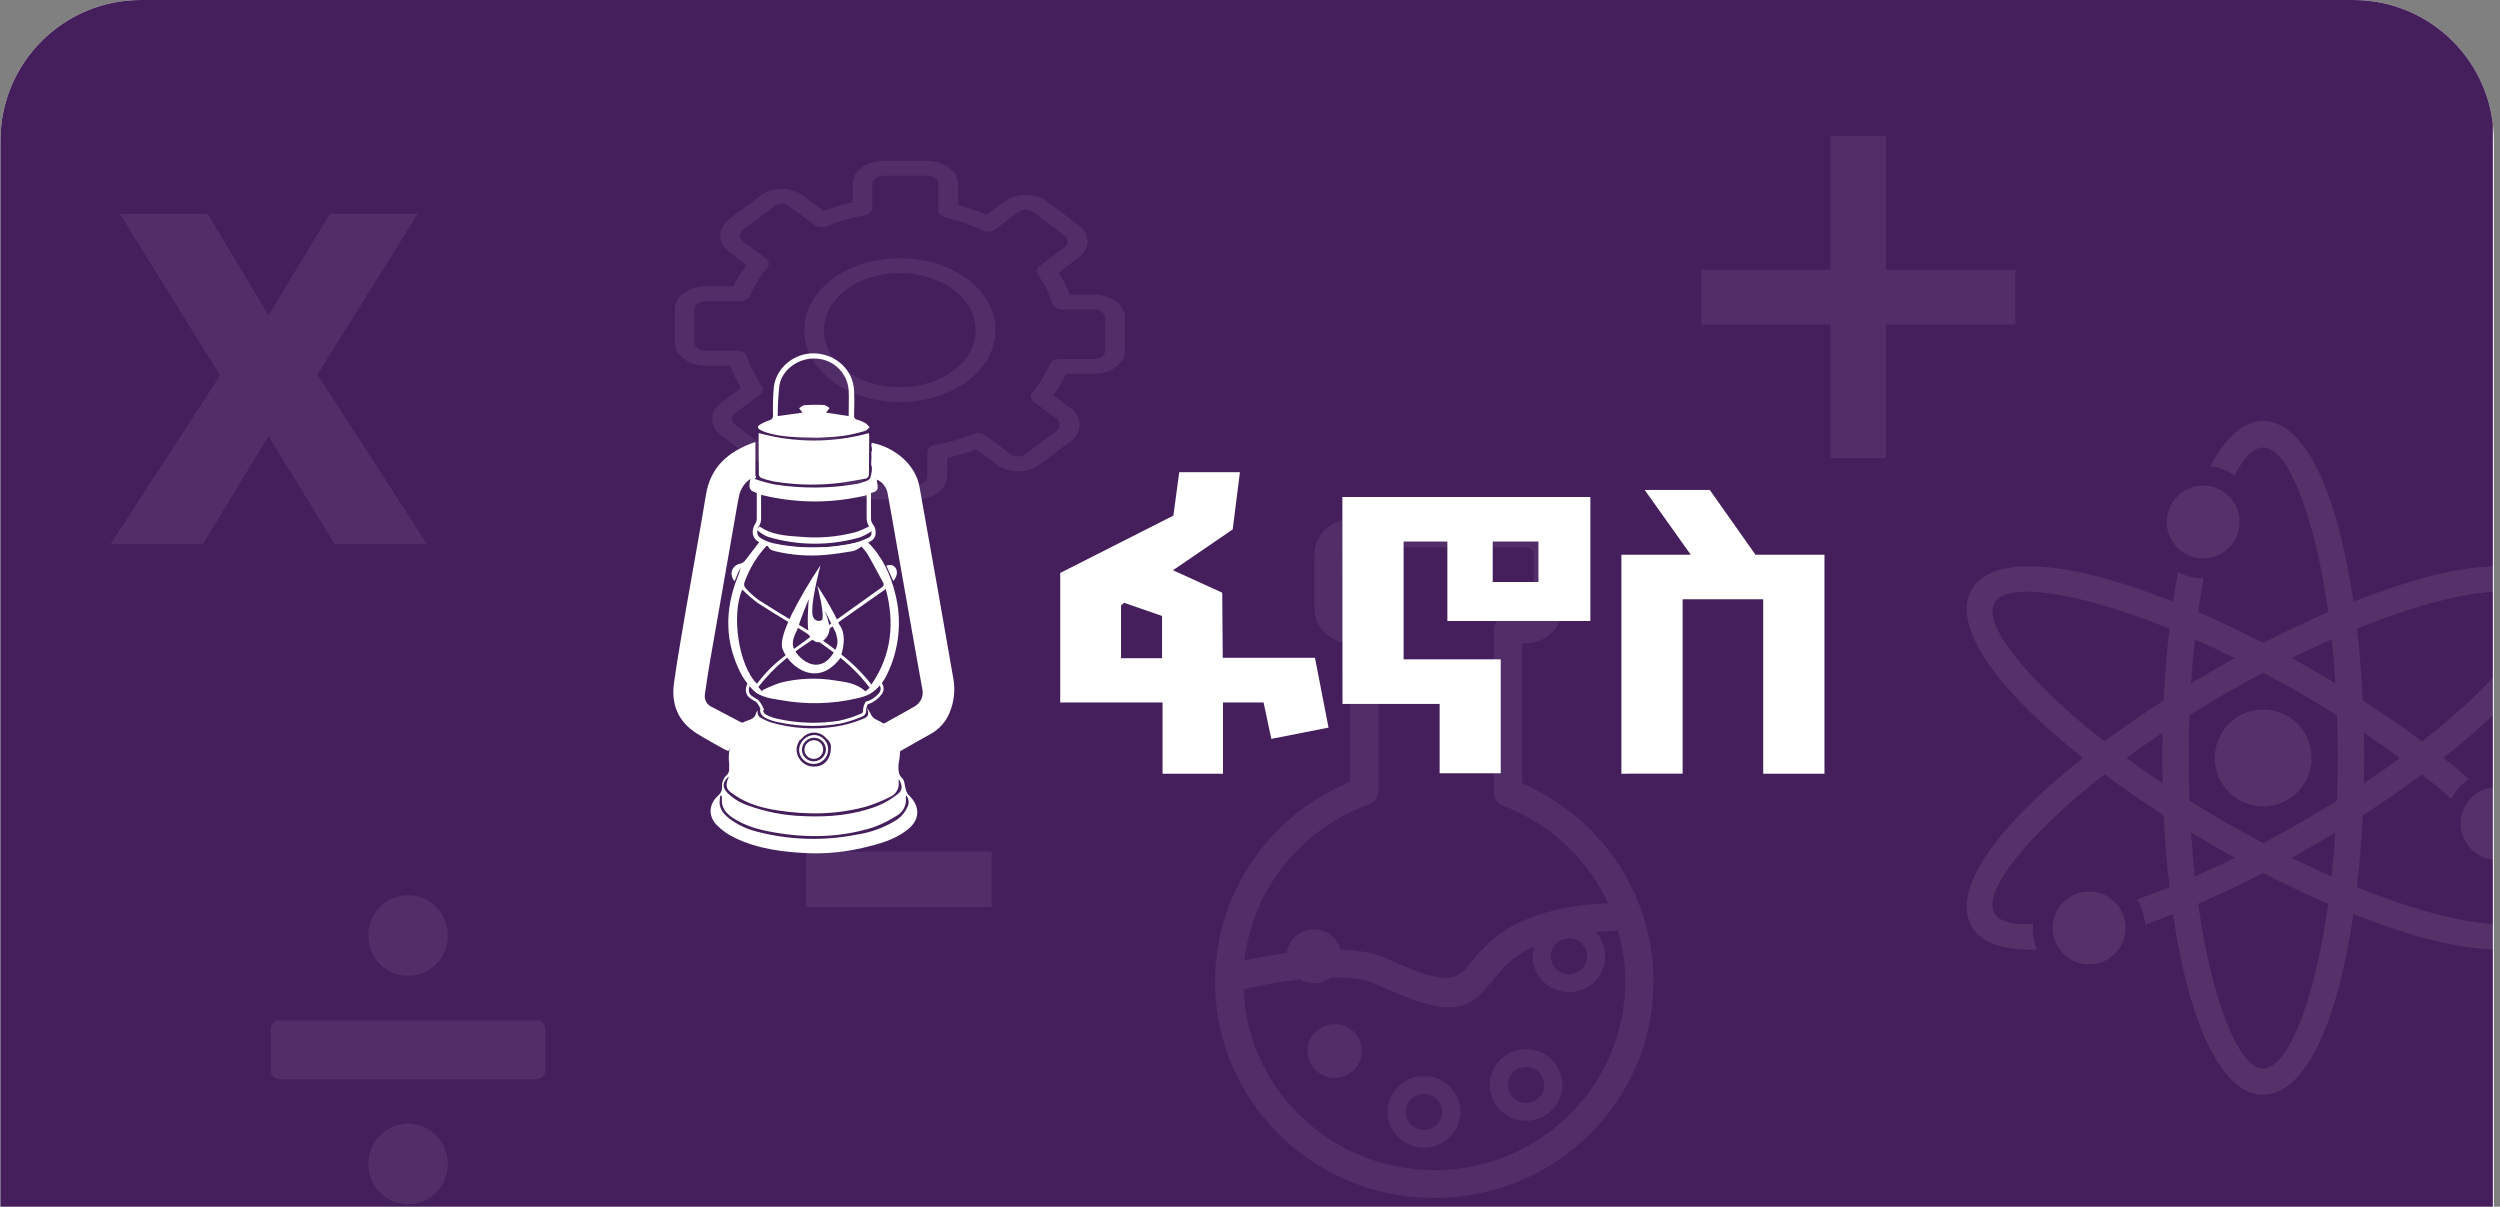 <svg width="375" height="181" viewBox="0 0 375 181" fill="none" xmlns="http://www.w3.org/2000/svg">
<rect x="0" y="0" width="375" height="181" fill="#808080" stroke="none"/>
<g clip-path="url(#clip0_558_1623)">
<path d="M0.073 21.062C0.073 9.43 9.503 0 21.135 0H353.011C364.643 0 374.073 9.43 374.073 21.062V181H0.073V21.062Z" fill="white"/>
<rect x="0.073" width="373.854" height="373.854" fill="#451F5C"/>
<g clip-path="url(#clip1_558_1623)">
<path d="M339.483 63.153C344.128 63.153 348.074 69.15 350.705 78.84C351.617 82.204 352.398 86.046 353.015 90.249C356.961 88.686 360.676 87.444 364.038 86.547C373.731 83.981 380.891 84.409 383.217 88.431C385.535 92.454 382.321 98.87 375.251 105.985C372.802 108.453 369.867 111.052 366.529 113.693C367.861 114.746 369.135 115.798 370.335 116.835C369.242 117.6 368.346 118.612 367.721 119.796C366.34 118.603 364.861 117.394 363.299 116.169C360.545 118.217 357.577 120.273 354.42 122.305C354.239 126.064 353.944 129.667 353.549 133.081C357.684 134.759 361.564 136.075 365.05 136.996C372.95 139.086 378.482 139.242 379.797 136.972C380.496 135.763 380.003 133.862 378.531 131.477C379.723 130.959 380.776 130.169 381.614 129.19C383.99 133.081 384.656 136.462 383.225 138.938C380.899 142.96 373.747 143.388 364.047 140.821C360.684 139.933 356.969 138.683 353.015 137.12C352.398 141.323 351.617 145.165 350.705 148.529C348.074 158.219 344.128 164.216 339.483 164.216C334.839 164.216 330.893 158.219 328.262 148.529C327.35 145.165 326.569 141.323 325.952 137.12C324.522 137.687 323.124 138.214 321.768 138.691C321.661 137.317 321.226 136.042 320.543 134.932C322.122 134.372 323.749 133.755 325.426 133.073C325.032 129.659 324.728 126.048 324.555 122.289C321.398 120.257 318.431 118.2 315.677 116.152C312.15 118.9 309.067 121.606 306.527 124.164C300.756 129.988 297.854 134.71 299.17 136.988C299.901 138.255 301.94 138.765 304.965 138.609C304.941 138.855 304.932 139.11 304.932 139.365C304.932 140.443 305.138 141.471 305.5 142.417C300.674 142.623 297.23 141.521 295.75 138.954C293.432 134.932 296.646 128.516 303.716 121.4C306.174 118.932 309.1 116.333 312.438 113.693C309.108 111.052 306.174 108.453 303.716 105.985C296.646 98.87 293.432 92.454 295.75 88.431C298.076 84.409 305.228 83.981 314.929 86.547C318.291 87.436 322.006 88.678 325.961 90.249C326.183 88.727 326.429 87.255 326.692 85.84C327.835 86.416 329.117 86.737 330.482 86.737H330.556C330.252 88.357 329.98 90.06 329.734 91.82C332.882 93.177 336.154 94.724 339.483 96.443C342.821 94.724 346.085 93.177 349.233 91.82C348.617 87.386 347.819 83.364 346.874 79.884C344.736 72.004 342.106 67.126 339.483 67.126C338.028 67.126 336.565 68.632 335.192 71.313C334.132 70.597 332.907 70.112 331.575 69.939C333.819 65.613 336.508 63.153 339.483 63.153ZM374.569 118.052C377.586 118.052 380.036 120.504 380.036 123.522C380.036 126.541 377.586 128.993 374.569 128.993C371.552 128.993 369.102 126.541 369.102 123.522C369.102 120.504 371.544 118.052 374.569 118.052ZM313.375 133.723C316.392 133.723 318.842 136.174 318.842 139.193C318.842 142.212 316.392 144.663 313.375 144.663C310.358 144.663 307.908 142.212 307.908 139.193C307.908 136.174 310.358 133.723 313.375 133.723ZM330.474 72.827C333.491 72.827 335.94 75.278 335.94 78.297C335.94 81.316 333.491 83.767 330.474 83.767C327.457 83.767 325.007 81.316 325.007 78.297C325.007 75.278 327.457 72.827 330.474 72.827ZM339.483 106.421C343.495 106.421 346.751 109.678 346.751 113.693C346.751 117.707 343.495 120.964 339.483 120.964C335.472 120.964 332.216 117.707 332.216 113.693C332.216 109.678 335.472 106.421 339.483 106.421ZM315.668 111.208C318.422 109.16 321.39 107.104 324.547 105.072C324.728 101.321 325.023 97.71 325.418 94.296C321.275 92.618 317.403 91.302 313.917 90.372C306.017 88.283 300.485 88.127 299.17 90.397C297.854 92.676 300.756 97.397 306.519 103.196C309.059 105.755 312.142 108.461 315.668 111.208ZM349.233 135.573C346.085 134.216 342.813 132.661 339.483 130.942C336.146 132.661 332.882 134.208 329.734 135.573C330.35 140.007 331.148 144.029 332.093 147.509C334.231 155.389 336.861 160.267 339.492 160.267C342.114 160.267 344.753 155.389 346.882 147.509C347.819 144.029 348.617 139.999 349.233 135.573ZM335.217 128.672C334.132 128.071 333.039 127.454 331.945 126.821C331.912 126.805 331.871 126.78 331.838 126.755C330.761 126.13 329.701 125.505 328.657 124.872C328.805 127.142 328.994 129.346 329.224 131.469C331.181 130.613 333.187 129.675 335.217 128.672ZM343.75 98.713C344.843 99.314 345.945 99.939 347.055 100.572C348.156 101.206 349.241 101.847 350.31 102.497C350.162 100.235 349.973 98.031 349.743 95.908C347.786 96.772 345.789 97.71 343.75 98.713ZM354.42 105.072C357.577 107.104 360.545 109.16 363.299 111.208C366.825 108.461 369.908 105.755 372.448 103.196C378.203 97.397 381.104 92.676 379.797 90.397C378.482 88.127 372.95 88.283 365.05 90.372C361.564 91.294 357.684 92.61 353.549 94.296C353.944 97.71 354.239 101.313 354.42 105.072ZM360.01 113.693C358.284 112.434 356.475 111.167 354.585 109.909C354.609 111.159 354.626 112.418 354.626 113.693C354.626 114.968 354.609 116.234 354.585 117.485C356.475 116.226 358.284 114.959 360.01 113.693ZM350.548 107.293C348.781 106.182 346.948 105.08 345.074 104.003C343.199 102.917 341.333 101.889 339.483 100.901C337.634 101.88 335.768 102.917 333.893 104.003H333.885C332.011 105.088 330.186 106.182 328.419 107.293C328.345 109.39 328.303 111.521 328.303 113.693C328.303 115.864 328.345 118.003 328.419 120.092C330.17 121.186 331.97 122.272 333.819 123.342C333.828 123.342 333.869 123.366 333.869 123.366L333.893 123.383C335.776 124.468 337.642 125.505 339.492 126.484C341.325 125.513 343.166 124.493 345.024 123.416C345.057 123.399 345.09 123.374 345.123 123.358C346.981 122.28 348.797 121.195 350.548 120.092C350.622 118.003 350.664 115.864 350.664 113.693C350.664 111.521 350.622 109.39 350.548 107.293ZM335.209 98.713C333.178 97.71 331.172 96.772 329.224 95.908C328.994 98.039 328.805 100.235 328.657 102.505C329.726 101.856 330.811 101.214 331.912 100.581C333.014 99.939 334.115 99.314 335.209 98.713ZM318.957 113.693C320.683 114.959 322.492 116.226 324.382 117.485C324.358 116.234 324.341 114.968 324.341 113.693C324.341 112.418 324.358 111.151 324.382 109.9C322.492 111.159 320.675 112.426 318.957 113.693ZM343.742 128.672C345.78 129.675 347.778 130.613 349.735 131.477C349.965 129.346 350.154 127.15 350.302 124.88C349.233 125.53 348.148 126.171 347.038 126.813L346.981 126.846C345.904 127.471 344.819 128.08 343.742 128.672Z" fill="white" fill-opacity="0.08"/>
</g>
<path d="M155.053 31.862C154.872 31.726 154.685 31.627 154.492 31.566C154.312 31.509 154.102 31.481 153.861 31.481C153.618 31.481 153.403 31.51 153.221 31.568C153.032 31.628 152.849 31.724 152.675 31.858L152.663 31.867L149.252 34.423C148.741 34.806 147.951 34.848 147.378 34.553C146.977 34.358 146.549 34.17 146.101 33.987C145.626 33.794 145.16 33.621 144.705 33.464C144.23 33.301 143.746 33.148 143.253 33.004C142.807 32.873 142.309 32.74 141.766 32.605C141.144 32.451 140.749 32.017 140.749 31.549V27.616C140.749 27.428 140.71 27.262 140.631 27.116C140.552 26.973 140.433 26.84 140.267 26.716C140.106 26.595 139.931 26.505 139.74 26.447C139.548 26.388 139.326 26.358 139.075 26.358H132.51C132.278 26.358 132.072 26.386 131.892 26.443C131.7 26.502 131.513 26.598 131.328 26.733L131.326 26.734C131.163 26.857 131.043 26.987 130.966 27.125C130.887 27.267 130.848 27.431 130.848 27.616V31.217C130.848 31.765 130.322 32.219 129.629 32.312C129.103 32.407 128.617 32.504 128.175 32.606C127.69 32.718 127.203 32.845 126.714 32.988C126.69 32.995 126.666 33.002 126.642 33.007C126.215 33.132 125.765 33.277 125.292 33.441C124.812 33.607 124.365 33.776 123.95 33.946C123.366 34.185 122.662 34.097 122.211 33.763L122.21 33.764L118.433 30.964C118.421 30.956 118.41 30.947 118.398 30.938C118.237 30.81 118.068 30.717 117.891 30.658C117.72 30.603 117.518 30.574 117.283 30.574C117.05 30.574 116.841 30.604 116.657 30.663C116.456 30.727 116.264 30.828 116.079 30.964L116.078 30.965L111.496 34.419L111.493 34.421L111.496 34.423C111.308 34.564 111.175 34.705 111.096 34.844C111.02 34.98 110.982 35.138 110.982 35.319C110.982 35.502 111.02 35.663 111.098 35.801C111.177 35.943 111.305 36.08 111.483 36.211L111.495 36.22L114.896 38.785C115.404 39.169 115.46 39.763 115.068 40.194C114.808 40.496 114.558 40.817 114.316 41.154C114.059 41.512 113.828 41.862 113.62 42.205C113.402 42.561 113.199 42.925 113.007 43.296C112.833 43.631 112.657 44.006 112.478 44.414C112.273 44.882 111.694 45.178 111.073 45.178L105.844 45.179C105.592 45.179 105.371 45.208 105.179 45.267C104.988 45.325 104.813 45.415 104.652 45.536L104.646 45.541C104.485 45.662 104.366 45.794 104.288 45.937C104.209 46.082 104.171 46.248 104.171 46.437V51.373C104.171 51.547 104.208 51.703 104.282 51.838C104.361 51.982 104.49 52.123 104.669 52.262L104.671 52.263C104.833 52.385 105.007 52.476 105.19 52.533C105.379 52.593 105.597 52.623 105.844 52.623H110.632C111.36 52.623 111.965 53.018 112.089 53.539C112.214 53.934 112.344 54.3 112.48 54.632C112.629 54.997 112.797 55.363 112.988 55.73C113.167 56.08 113.37 56.444 113.596 56.821C113.828 57.206 114.054 57.557 114.274 57.875C114.58 58.315 114.453 58.84 114.007 59.174L114.008 59.175L110.284 61.966L110.261 61.983C110.09 62.105 109.966 62.232 109.889 62.365C109.815 62.493 109.777 62.645 109.777 62.822C109.777 62.998 109.817 63.154 109.895 63.292C109.98 63.444 110.115 63.589 110.296 63.727L114.862 67.2C115.041 67.324 115.227 67.415 115.422 67.473C115.618 67.531 115.84 67.559 116.088 67.559C116.339 67.559 116.564 67.53 116.763 67.471C116.955 67.414 117.134 67.328 117.301 67.21L120.685 64.625C121.196 64.235 121.996 64.188 122.575 64.489C122.975 64.683 123.401 64.87 123.849 65.052C124.325 65.246 124.789 65.419 125.246 65.576C125.719 65.739 126.204 65.892 126.697 66.036C127.143 66.166 127.64 66.299 128.184 66.434C128.806 66.588 129.201 67.023 129.201 67.49L129.201 71.423C129.201 71.612 129.24 71.778 129.319 71.923C129.397 72.067 129.515 72.198 129.676 72.319L129.679 72.322L129.682 72.319C130.005 72.562 130.4 72.681 130.874 72.681H137.438C137.671 72.681 137.877 72.654 138.057 72.597C138.248 72.538 138.436 72.441 138.62 72.306L138.622 72.305C138.785 72.183 138.905 72.053 138.982 71.915C139.061 71.773 139.101 71.609 139.101 71.424V67.823C139.101 67.275 139.626 66.82 140.319 66.728C140.844 66.633 141.331 66.535 141.773 66.434C142.258 66.322 142.745 66.195 143.233 66.052C143.699 65.917 144.183 65.764 144.685 65.594C145.197 65.42 145.664 65.25 146.085 65.085C146.672 64.855 147.37 64.951 147.813 65.286L147.815 65.285L151.527 68.085L151.55 68.102C151.713 68.231 151.882 68.324 152.059 68.382C152.231 68.438 152.439 68.466 152.688 68.466C152.931 68.466 153.143 68.437 153.325 68.377C153.509 68.318 153.68 68.225 153.835 68.102C153.852 68.088 153.87 68.074 153.89 68.061L158.489 64.643C158.654 64.509 158.775 64.368 158.851 64.222C158.928 64.075 158.967 63.907 158.967 63.72C158.967 63.532 158.928 63.362 158.85 63.213C158.773 63.069 158.659 62.934 158.502 62.809L155.064 60.264C154.545 59.88 154.483 59.279 154.883 58.843C155.141 58.542 155.39 58.222 155.632 57.886C155.889 57.528 156.12 57.178 156.328 56.835C156.546 56.479 156.749 56.115 156.941 55.744C157.114 55.409 157.291 55.034 157.47 54.626C157.675 54.158 158.254 53.861 158.876 53.861L164.105 53.861C164.356 53.861 164.578 53.831 164.771 53.772C164.961 53.714 165.136 53.624 165.298 53.504L165.303 53.499C165.464 53.378 165.584 53.246 165.661 53.103C165.74 52.958 165.778 52.791 165.778 52.603V47.667C165.778 47.492 165.742 47.337 165.667 47.201C165.588 47.058 165.46 46.917 165.28 46.777L165.278 46.776C165.116 46.654 164.943 46.563 164.759 46.506C164.571 46.446 164.353 46.416 164.106 46.416H159.317C158.58 46.416 157.969 46.012 157.857 45.482C157.741 45.133 157.61 44.78 157.462 44.421C157.319 44.077 157.152 43.713 156.956 43.328C156.946 43.31 156.938 43.291 156.93 43.272C156.744 42.906 156.554 42.562 156.359 42.241C156.148 41.892 155.923 41.556 155.686 41.23C155.368 40.791 155.487 40.261 155.93 39.922V39.922L159.653 37.081C159.664 37.073 159.675 37.064 159.687 37.056C159.858 36.934 159.982 36.807 160.06 36.674C160.134 36.546 160.173 36.394 160.173 36.218C160.173 36.042 160.133 35.885 160.054 35.747C159.969 35.596 159.835 35.451 159.653 35.312L159.652 35.311L155.059 31.866L155.053 31.862ZM155.637 29.523C156.187 29.698 156.687 29.953 157.138 30.292L157.139 30.293L161.745 33.748L161.756 33.757C162.2 34.095 162.539 34.468 162.771 34.877C163.01 35.299 163.131 35.746 163.131 36.218C163.131 36.696 163.008 37.143 162.764 37.561C162.527 37.971 162.18 38.335 161.732 38.657L158.782 40.907C158.869 41.043 158.956 41.18 159.04 41.32C159.276 41.707 159.493 42.096 159.689 42.484C159.7 42.502 159.71 42.52 159.719 42.538C159.915 42.925 160.103 43.336 160.282 43.769C160.34 43.909 160.396 44.05 160.449 44.191H164.105C164.74 44.191 165.335 44.279 165.892 44.454C166.439 44.626 166.934 44.88 167.375 45.215L167.407 45.238C167.841 45.576 168.171 45.949 168.395 46.358C168.625 46.774 168.739 47.21 168.739 47.667V52.602C168.739 53.077 168.627 53.522 168.402 53.937C168.177 54.351 167.841 54.728 167.392 55.066L167.39 55.067L167.386 55.07L167.384 55.072C166.933 55.409 166.433 55.663 165.881 55.832C165.328 56.001 164.736 56.085 164.106 56.085H159.924C159.851 56.233 159.775 56.386 159.693 56.542C159.484 56.947 159.258 57.352 159.012 57.756C158.757 58.173 158.499 58.568 158.235 58.936C158.148 59.057 158.059 59.177 157.968 59.297L160.578 61.229C160.597 61.243 160.615 61.257 160.635 61.271C161.063 61.612 161.385 61.99 161.602 62.403C161.82 62.818 161.928 63.258 161.928 63.72C161.928 64.18 161.821 64.616 161.605 65.029C161.389 65.441 161.07 65.817 160.646 66.159C160.631 66.17 160.616 66.182 160.6 66.194L155.967 69.637C155.533 69.979 155.043 70.241 154.494 70.419C153.939 70.599 153.338 70.691 152.689 70.691C152.054 70.691 151.455 70.597 150.892 70.415C150.335 70.234 149.843 69.971 149.414 69.631L146.477 67.417C146.281 67.488 146.088 67.555 145.902 67.619C145.401 67.788 144.867 67.956 144.299 68.121C143.766 68.277 143.209 68.421 142.631 68.554C142.439 68.598 142.249 68.64 142.062 68.68V71.423C142.062 71.9 141.945 72.348 141.712 72.766C141.483 73.178 141.146 73.55 140.7 73.882L140.669 73.906C140.219 74.232 139.723 74.48 139.18 74.649C138.626 74.821 138.046 74.907 137.439 74.907H130.874C129.584 74.907 128.493 74.572 127.59 73.893L127.593 73.891C127.142 73.552 126.804 73.174 126.579 72.758C126.353 72.343 126.241 71.898 126.241 71.424V68.28C126.044 68.225 125.841 68.167 125.633 68.106C125.096 67.949 124.558 67.778 124.02 67.593C123.464 67.402 122.94 67.207 122.449 67.009C122.29 66.944 122.13 66.877 121.97 66.808L119.4 68.771C119.382 68.785 119.363 68.799 119.344 68.813C118.891 69.136 118.388 69.378 117.839 69.541C117.287 69.705 116.702 69.786 116.088 69.786C115.476 69.786 114.896 69.706 114.347 69.543C113.799 69.38 113.299 69.141 112.844 68.823L112.845 68.822C112.829 68.811 112.813 68.799 112.798 68.787L108.192 65.284C107.749 64.945 107.41 64.572 107.178 64.163C106.939 63.741 106.818 63.294 106.818 62.823C106.818 62.345 106.942 61.898 107.184 61.48C107.425 61.067 107.773 60.7 108.227 60.376L111.172 58.168C111.077 58.021 110.987 57.876 110.903 57.734C110.677 57.359 110.455 56.958 110.236 56.531C110.028 56.13 109.836 55.712 109.659 55.277C109.6 55.132 109.544 54.99 109.491 54.849H105.844C105.209 54.849 104.614 54.761 104.058 54.586C103.509 54.414 103.015 54.16 102.574 53.825L102.542 53.8C102.108 53.463 101.779 53.09 101.554 52.681C101.325 52.265 101.211 51.829 101.211 51.373V46.437C101.211 45.962 101.323 45.518 101.548 45.102C101.774 44.687 102.109 44.311 102.559 43.972L102.56 43.972L102.563 43.97L102.566 43.968C103.016 43.63 103.516 43.377 104.069 43.208C104.621 43.038 105.213 42.954 105.844 42.954H110.026C110.098 42.806 110.175 42.653 110.256 42.497C110.465 42.093 110.692 41.688 110.938 41.284C111.192 40.866 111.451 40.471 111.716 40.103C111.804 39.98 111.895 39.858 111.988 39.735L109.416 37.795L109.415 37.794C108.961 37.458 108.617 37.08 108.382 36.663C108.142 36.236 108.023 35.787 108.023 35.32C108.023 34.854 108.141 34.409 108.38 33.985C108.616 33.564 108.957 33.186 109.403 32.85L109.406 32.852L113.998 29.392L114.01 29.383C114.46 29.05 114.957 28.795 115.501 28.621C116.062 28.441 116.656 28.349 117.283 28.349C117.919 28.349 118.513 28.442 119.069 28.625C119.614 28.804 120.099 29.064 120.527 29.401L123.517 31.617C123.697 31.55 123.876 31.486 124.055 31.424C124.515 31.265 125.022 31.104 125.578 30.942C125.602 30.934 125.626 30.926 125.65 30.919C126.184 30.763 126.741 30.618 127.319 30.485C127.511 30.441 127.701 30.399 127.888 30.359V27.616C127.888 27.139 128.005 26.692 128.238 26.274C128.467 25.861 128.805 25.49 129.249 25.158L129.281 25.134C129.73 24.808 130.226 24.561 130.769 24.392C131.323 24.219 131.903 24.133 132.51 24.133H139.074C139.705 24.133 140.297 24.217 140.849 24.387C141.404 24.557 141.906 24.811 142.359 25.151C142.807 25.488 143.144 25.865 143.37 26.282C143.596 26.697 143.707 27.142 143.707 27.616V30.761C143.905 30.815 144.107 30.873 144.316 30.934C144.853 31.091 145.39 31.262 145.928 31.446C146.484 31.637 147.009 31.832 147.498 32.032C147.662 32.098 147.826 32.166 147.989 32.236L150.569 30.302L150.57 30.302C151.017 29.96 151.52 29.701 152.075 29.525C152.642 29.345 153.238 29.255 153.859 29.255C154.481 29.255 155.072 29.344 155.637 29.523ZM134.975 38.738C135.953 38.738 136.908 38.808 137.84 38.948C138.755 39.086 139.663 39.297 140.562 39.582L140.572 39.585L140.574 39.582C141.432 39.86 142.245 40.193 143.014 40.58C143.777 40.964 144.483 41.398 145.13 41.88L145.136 41.884C145.777 42.372 146.354 42.902 146.864 43.476C147.38 44.054 147.822 44.666 148.192 45.311C148.209 45.341 148.224 45.372 148.238 45.403C148.593 46.051 148.86 46.705 149.034 47.366C149.221 48.067 149.314 48.784 149.314 49.52C149.314 50.256 149.221 50.974 149.034 51.674C148.852 52.363 148.571 53.045 148.192 53.721L148.188 53.728L148.192 53.73C147.822 54.375 147.379 54.986 146.864 55.564C146.353 56.138 145.777 56.668 145.136 57.156L145.13 57.16C144.482 57.643 143.777 58.076 143.013 58.46C142.245 58.848 141.431 59.18 140.574 59.458C140.533 59.471 140.492 59.483 140.45 59.493C139.588 59.76 138.718 59.96 137.84 60.092C136.908 60.232 135.953 60.302 134.975 60.302C133.996 60.302 133.041 60.232 132.11 60.092C131.194 59.955 130.286 59.743 129.387 59.458L129.378 59.455L129.376 59.458C128.518 59.18 127.704 58.847 126.935 58.46C126.173 58.076 125.467 57.643 124.82 57.16L124.814 57.156C124.172 56.668 123.595 56.138 123.085 55.564C122.57 54.986 122.128 54.374 121.758 53.73C121.741 53.699 121.725 53.669 121.711 53.637C121.356 52.989 121.09 52.335 120.915 51.674C120.729 50.974 120.635 50.256 120.635 49.52C120.635 48.784 120.728 48.066 120.915 47.366C121.098 46.677 121.379 45.995 121.758 45.319L121.762 45.312L121.758 45.311C122.128 44.666 122.571 44.054 123.085 43.476C123.596 42.902 124.172 42.372 124.814 41.884L124.82 41.88C125.468 41.398 126.173 40.965 126.935 40.581C127.705 40.194 128.519 39.861 129.376 39.582C129.417 39.569 129.458 39.557 129.5 39.547C130.362 39.28 131.231 39.081 132.11 38.949C133.041 38.808 133.996 38.738 134.975 38.738ZM137.262 41.13C136.523 41.018 135.761 40.963 134.975 40.963C134.188 40.963 133.427 41.018 132.687 41.13C131.97 41.237 131.284 41.392 130.632 41.593C130.603 41.604 130.574 41.615 130.544 41.624C129.83 41.856 129.174 42.122 128.576 42.423C127.974 42.726 127.417 43.069 126.903 43.45C126.395 43.837 125.939 44.257 125.536 44.71C125.136 45.159 124.782 45.652 124.474 46.188L124.47 46.187C124.184 46.698 123.966 47.236 123.816 47.8C123.668 48.356 123.595 48.928 123.595 49.52C123.595 50.111 123.668 50.684 123.816 51.239C123.959 51.779 124.165 52.294 124.433 52.785C124.447 52.807 124.461 52.829 124.474 52.851C124.782 53.388 125.136 53.88 125.535 54.329C125.938 54.783 126.395 55.202 126.903 55.589C127.417 55.971 127.975 56.313 128.577 56.616C129.174 56.917 129.83 57.183 130.544 57.415L130.542 57.418C131.222 57.633 131.937 57.797 132.688 57.91C133.427 58.021 134.189 58.076 134.975 58.076C135.761 58.076 136.524 58.02 137.262 57.91C137.981 57.802 138.665 57.647 139.319 57.446C139.347 57.435 139.376 57.425 139.407 57.415C140.119 57.183 140.775 56.917 141.373 56.616C141.975 56.313 142.533 55.971 143.046 55.589C143.555 55.202 144.011 54.783 144.415 54.33C144.814 53.881 145.168 53.388 145.475 52.851L145.48 52.853C145.766 52.342 145.984 51.803 146.134 51.239C146.281 50.684 146.355 50.111 146.355 49.52C146.355 48.928 146.281 48.356 146.134 47.8C145.99 47.261 145.785 46.746 145.517 46.254C145.502 46.233 145.489 46.211 145.475 46.188C145.168 45.652 144.814 45.159 144.413 44.71C144.011 44.257 143.554 43.837 143.046 43.451C142.533 43.069 141.975 42.726 141.373 42.423C140.775 42.122 140.119 41.856 139.407 41.624L139.408 41.622C138.728 41.406 138.013 41.242 137.262 41.13Z" fill="white" fill-opacity="0.07"/>
<path d="M274.584 48.662H255.164V40.458H274.584V20.415H282.892V40.458H302.311V48.662H282.892V68.705H274.584V48.662Z" fill="white" fill-opacity="0.07"/>
<path d="M120.914 127.764H148.746V136.072H120.914V127.764Z" fill="white" fill-opacity="0.07"/>
<path d="M33.012 56.319L17.989 32.088H31.143L40.212 47.18H40.351L49.489 32.088H62.643L47.62 56.18L64.028 81.589H50.182L40.351 65.527H40.212L30.45 81.589H16.604L33.012 56.319Z" fill="white" fill-opacity="0.07"/>
<g clip-path="url(#clip2_558_1623)">
<path d="M202.52 77.93H228.939C230.408 77.93 231.742 78.526 232.716 79.479V79.487H232.724L232.732 79.495C233.698 80.456 234.293 81.773 234.293 83.214V91.206C234.293 92.664 233.689 93.981 232.724 94.942C232.674 94.991 232.623 95.033 232.573 95.074C231.616 95.952 230.332 96.49 228.939 96.49H228.326V117.519C233.991 119.97 238.817 123.946 242.283 128.915C245.908 134.133 248.032 140.444 248.032 147.243C248.032 165.166 233.311 179.693 215.15 179.693C196.981 179.701 182.261 165.174 182.261 147.252C182.261 140.344 184.46 133.934 188.203 128.658C191.761 123.639 196.729 119.664 202.528 117.279V96.49H202.52C201.051 96.49 199.717 95.894 198.735 94.933L198.727 94.942C197.753 93.981 197.157 92.664 197.157 91.206V83.214C197.157 81.765 197.762 80.448 198.727 79.487H198.735V79.479L198.744 79.47C199.717 78.518 201.06 77.93 202.52 77.93ZM197.09 139.4C199.004 139.4 200.615 140.701 201.06 142.456C203.796 142.539 206.313 142.945 208.218 143.848C217.484 148.254 218.658 146.813 220.673 144.353C222.376 142.266 224.5 139.665 229.334 137.752C231.742 136.8 234.201 136.22 236.694 135.872C238.204 135.665 239.706 135.549 241.217 135.491C240.529 134.009 239.715 132.592 238.792 131.267C235.569 126.629 230.987 122.993 225.607 120.914C224.735 120.658 224.097 119.854 224.097 118.91V94.403C224.097 93.252 225.045 92.316 226.212 92.316H228.947C229.224 92.316 229.476 92.217 229.669 92.059C229.686 92.034 229.711 92.018 229.736 91.993C229.938 91.794 230.064 91.513 230.064 91.215V83.214C230.064 82.907 229.938 82.634 229.745 82.435L229.736 82.427C229.535 82.228 229.258 82.112 228.947 82.112H202.52C202.21 82.112 201.933 82.237 201.731 82.427L201.723 82.435C201.521 82.634 201.404 82.907 201.404 83.214V91.206C201.404 91.504 201.53 91.786 201.731 91.985V91.993C201.933 92.192 202.21 92.308 202.52 92.308H204.643C205.81 92.308 206.758 93.244 206.758 94.395V118.695H206.75C206.75 119.548 206.213 120.351 205.357 120.658C199.776 122.662 195.001 126.323 191.652 131.035C188.975 134.804 187.212 139.251 186.667 144.071C188.53 143.657 190.729 143.251 193.02 142.945C193.272 140.957 195.001 139.4 197.09 139.4ZM199.608 146.614C198.911 147.152 198.039 147.475 197.09 147.475C196.335 147.475 195.622 147.268 195.009 146.912C191.879 147.252 188.824 147.84 186.524 148.395C187.137 163.477 199.717 175.519 215.142 175.519C230.962 175.519 243.785 162.864 243.785 147.252C243.785 144.61 243.416 142.059 242.736 139.632C241.586 139.649 240.453 139.698 239.337 139.789C240.235 140.75 240.781 142.034 240.781 143.442C240.781 144.924 240.168 146.274 239.186 147.243C238.204 148.212 236.836 148.817 235.334 148.817C233.832 148.817 232.464 148.212 231.482 147.243C230.5 146.274 229.887 144.924 229.887 143.442C229.887 142.928 229.963 142.44 230.097 141.968C226.841 143.442 225.255 145.388 223.962 146.97C220.622 151.062 218.675 153.447 206.381 147.608C204.761 146.846 202.319 146.581 199.608 146.614ZM200.195 153.612C202.453 153.612 204.282 155.418 204.282 157.646C204.282 159.874 202.453 161.679 200.195 161.679C197.938 161.679 196.108 159.874 196.108 157.646C196.108 155.418 197.938 153.612 200.195 153.612ZM213.59 161.398C215.092 161.398 216.46 162.002 217.442 162.971C218.423 163.949 219.036 165.29 219.036 166.773C219.036 168.255 218.423 169.605 217.442 170.574C216.46 171.552 215.092 172.148 213.59 172.148C212.087 172.148 210.719 171.543 209.737 170.574C208.756 169.605 208.143 168.255 208.143 166.773C208.143 165.29 208.756 163.94 209.737 162.971C210.719 162.002 212.079 161.398 213.59 161.398ZM215.511 164.876C215.016 164.388 214.336 164.089 213.581 164.089C212.826 164.089 212.146 164.388 211.651 164.876C211.156 165.365 210.854 166.036 210.854 166.781C210.854 167.526 211.156 168.197 211.651 168.686C212.146 169.175 212.826 169.473 213.581 169.473C214.336 169.473 215.016 169.175 215.511 168.686C216.007 168.197 216.309 167.526 216.309 166.781C216.309 166.036 216.007 165.365 215.511 164.876ZM228.914 157.364C230.416 157.364 231.784 157.969 232.766 158.938C233.748 159.915 234.361 161.257 234.361 162.739C234.361 164.222 233.748 165.572 232.766 166.541C231.784 167.518 230.416 168.115 228.914 168.115C227.412 168.115 226.044 167.51 225.062 166.541C224.08 165.572 223.467 164.222 223.467 162.739C223.467 161.257 224.08 159.907 225.062 158.938C226.052 157.969 227.412 157.364 228.914 157.364ZM230.844 160.843C230.349 160.354 229.669 160.056 228.914 160.056C228.159 160.056 227.479 160.354 226.984 160.843C226.489 161.331 226.186 162.002 226.186 162.748C226.186 163.493 226.489 164.164 226.984 164.653C227.479 165.141 228.159 165.439 228.914 165.439C229.669 165.439 230.349 165.141 230.844 164.653C231.339 164.164 231.641 163.493 231.641 162.748C231.641 162.002 231.339 161.331 230.844 160.843ZM237.264 141.537C236.769 141.048 236.089 140.75 235.334 140.75C234.579 140.75 233.899 141.048 233.404 141.537C232.917 142.026 232.615 142.697 232.615 143.442C232.615 144.187 232.917 144.858 233.412 145.347C233.907 145.835 234.587 146.134 235.342 146.134C236.098 146.134 236.778 145.835 237.273 145.347C237.768 144.858 238.07 144.187 238.07 143.442C238.062 142.697 237.759 142.026 237.264 141.537Z" fill="white" fill-opacity="0.07"/>
</g>
<g clip-path="url(#clip3_558_1623)">
<path fill-rule="evenodd" clip-rule="evenodd" d="M61.216 134.271C64.512 134.271 67.182 136.982 67.182 140.326C67.182 143.671 64.512 146.381 61.216 146.381C57.921 146.381 55.25 143.671 55.25 140.326C55.246 136.982 57.921 134.271 61.216 134.271ZM41.894 153.051H80.535C81.238 153.051 81.811 153.637 81.811 154.346V160.586C81.811 161.296 81.234 161.881 80.535 161.881H41.894C41.194 161.877 40.618 161.296 40.618 160.586V154.342C40.618 153.633 41.191 153.051 41.894 153.051ZM61.216 168.547C64.512 168.547 67.182 171.258 67.182 174.602C67.182 177.947 64.512 180.657 61.216 180.657C57.921 180.657 55.25 177.947 55.25 174.602C55.246 171.258 57.921 168.547 61.216 168.547Z" fill="white" fill-opacity="0.07"/>
</g>
<path d="M159.034 85.941L176.009 77.34L176.883 70.829H185.989L184.906 79.412L175.949 85.536L183.335 88.905L183.412 98.672H197.245L199.28 109.144L190.697 110.829L189.536 105.365H183.448V116.065H174.383V105.365H159.034V85.941ZM174.306 98.731V92.393L168.61 90.417L168.154 90.827V98.731H174.306Z" fill="white"/>
<path d="M201.356 74.549H238.556V93.149H217.106V81.233H210.54V98.9H225.111V115.992H215.945V105.593H201.375L201.356 74.549ZM223.908 87.298H230.766V81.233H223.908V87.298Z" fill="white"/>
<path d="M243.209 116.056V83.21H253.614L246.702 73.493H256.468L263.321 83.21H273.67V116.056H264.482V89.885H252.393V116.047L243.209 116.056Z" fill="white"/>
<path d="M125.873 93.654C125.741 93.336 125.591 93.012 125.418 92.68C125.345 92.534 125.272 92.379 125.195 92.225C124.404 90.72 123.534 89.259 122.586 87.849C122.649 88.063 123.719 92.07 123.31 92.999C123.202 93.066 123.082 93.11 122.956 93.128C122.83 93.146 122.702 93.138 122.58 93.104C122.458 93.069 122.344 93.01 122.246 92.929C122.149 92.848 122.069 92.748 122.012 92.634C121.279 91.423 123.082 84.785 123.082 84.785C121.502 87.137 120.066 89.582 118.779 92.106C118.706 92.252 118.633 92.407 118.565 92.561C117.627 94.547 117.022 96.391 117.372 97.338C117.449 97.542 117.539 97.741 117.641 97.934C117.709 98.066 117.791 98.198 117.873 98.331C119.376 100.698 122.945 102.702 125.969 98.818C126.048 98.63 126.118 98.439 126.178 98.244C126.228 98.094 126.278 97.912 126.328 97.716C126.615 96.591 126.82 94.861 125.873 93.654ZM125.131 97.761C125.077 97.883 125.007 97.996 124.921 98.098C124.785 98.276 124.589 98.554 124.589 98.554C122.658 100.862 120.336 99.232 119.376 97.825C119.25 97.639 119.143 97.44 119.057 97.233C118.834 96.673 118.847 95.926 119.444 94.747C119.552 94.523 119.644 94.292 119.722 94.055C120.232 92.398 121.315 89.871 121.315 89.871C121.315 89.871 120.915 94.346 121.429 95.394C121.593 95.726 122.49 96.905 123.596 96.004C123.893 95.752 124.124 95.432 124.269 95.071C124.414 94.71 124.469 94.319 124.43 93.932C124.261 93.133 124.019 92.351 123.706 91.596C123.778 91.692 124.466 93.044 125.072 94.328C125.231 94.679 125.295 94.72 125.327 94.815C125.406 95.022 125.467 95.235 125.509 95.453C125.623 95.841 125.649 96.251 125.583 96.65C125.518 97.05 125.363 97.43 125.131 97.761Z" fill="white"/>
<path d="M113.83 64.965C119.232 66.453 124.937 66.453 130.34 64.965C130.34 65.087 130.381 65.274 130.381 65.461C130.381 67.314 130.335 69.163 130.344 71.016C130.372 71.2 130.326 71.388 130.216 71.539C130.106 71.69 129.941 71.791 129.757 71.822H129.684C128.1 72.077 126.497 72.436 124.926 72.55C121.957 72.814 118.966 72.701 116.025 72.213C115.405 72.09 114.796 71.918 114.203 71.699C114.108 71.652 114.026 71.584 113.961 71.5C113.896 71.417 113.851 71.32 113.83 71.216C113.798 69.172 113.798 67.118 113.793 65.078C113.793 65.005 113.834 64.946 113.83 64.965Z" fill="white"/>
<path d="M130.796 70.028C130.682 69.837 130.641 69.612 130.682 69.395C130.709 68.83 130.709 68.265 130.682 67.705H130.768L130.796 70.028Z" fill="white"/>
<path d="M122.627 65.661C119.631 65.598 117.299 65.593 115.041 64.897C114.687 64.793 114.345 64.65 114.021 64.473C113.616 64.245 113.566 63.917 114.021 63.681C114.45 63.417 114.908 63.206 115.387 63.052C115.842 62.911 115.956 62.684 115.956 62.219C115.914 60.852 115.952 59.484 116.07 58.121C116.384 55.157 119.171 52.899 122.194 53.004C125.431 53.126 127.954 55.49 128.113 58.581C128.172 59.82 128.15 61.067 128.113 62.306C128.085 62.448 128.114 62.595 128.194 62.715C128.275 62.836 128.399 62.919 128.541 62.948H128.568C129.009 63.072 129.432 63.249 129.83 63.476C130.063 63.654 130.269 63.866 130.44 64.104C130.212 64.286 130.012 64.559 129.757 64.637C128.698 64.957 127.617 65.204 126.524 65.375C125.012 65.575 123.487 65.607 122.627 65.661ZM120.377 61.896L119.867 61.236C120.14 61.076 120.4 60.78 120.682 60.78C121.632 60.707 122.586 60.695 123.537 60.744C123.856 60.744 124.161 61.054 124.448 61.199L123.901 61.896L127.298 62.406C127.298 61.085 127.357 59.806 127.298 58.526C127.207 57.288 126.669 56.124 125.783 55.253C124.898 54.381 123.726 53.862 122.485 53.791C119.895 53.595 117.308 55.376 116.908 57.825C116.738 59.349 116.654 60.882 116.657 62.415L120.377 61.896Z" fill="white"/>
<path d="M130.777 67.173C130.719 67.055 130.689 66.925 130.689 66.793C130.689 66.661 130.719 66.531 130.777 66.413V67.173Z" fill="white"/>
<path d="M112.628 71.763L112.587 71.895L112.56 72.004V72.027L113.293 71.713V71.43L112.628 71.763ZM113.839 73.825V74.021C116.553 74.692 119.345 74.998 122.14 74.932C119.338 74.908 116.549 74.537 113.839 73.825ZM127.28 74.513C128.236 74.39 129.183 74.235 130.126 74.057L130.313 74.021V73.884C129.287 74.145 128.276 74.355 127.28 74.513ZM132.116 108.685L132.539 109.053L132.639 108.967L132.116 108.685ZM131.838 108.534L132.116 108.685L131.833 108.443L131.838 108.534Z" fill="white"/>
<path d="M122.076 114.595C121.503 114.606 120.949 114.391 120.534 113.996C120.119 113.601 119.876 113.059 119.858 112.487C119.886 111.895 120.135 111.335 120.557 110.92C120.98 110.505 121.543 110.264 122.135 110.246C122.698 110.259 123.233 110.495 123.624 110.901C124.015 111.307 124.229 111.85 124.22 112.414V112.446C124.217 113.014 123.99 113.558 123.589 113.96C123.187 114.362 122.644 114.59 122.076 114.595ZM122.076 114.199C122.547 114.192 122.999 114.005 123.337 113.677C123.676 113.349 123.876 112.903 123.897 112.432C123.885 111.961 123.692 111.514 123.358 111.183C123.023 110.852 122.574 110.663 122.103 110.656C121.631 110.667 121.18 110.857 120.842 111.187C120.504 111.518 120.304 111.964 120.282 112.436C120.281 112.667 120.326 112.896 120.414 113.109C120.502 113.323 120.631 113.517 120.793 113.681C120.956 113.844 121.15 113.974 121.363 114.063C121.576 114.152 121.804 114.198 122.035 114.199H122.076Z" fill="white"/>
<path d="M122.094 82.786C120.864 82.787 119.636 82.712 118.415 82.563C117.614 82.467 116.794 82.331 115.988 82.153H115.92C115.46 82.046 115.011 81.893 114.581 81.698C114.404 81.616 114.222 81.529 114.049 81.434L113.798 81.293C113.588 81.18 113.404 81.024 113.257 80.836C113.111 80.648 113.005 80.431 112.947 80.2C112.891 79.905 112.896 79.602 112.963 79.31C113.029 79.018 113.156 78.743 113.334 78.501C113.45 78.304 113.513 78.079 113.516 77.85V73.388L113.921 73.493C116.61 74.193 119.375 74.555 122.153 74.572C123.783 74.579 125.41 74.457 127.021 74.208L127.248 74.176C128.236 74.016 129.247 73.807 130.244 73.552L130.65 73.452V74.003C130.65 74.458 130.65 74.863 130.65 75.291C130.65 76.125 130.65 76.99 130.65 77.832C130.66 78.103 130.745 78.367 130.895 78.593C131.086 78.831 131.222 79.108 131.293 79.405C131.364 79.702 131.368 80.01 131.305 80.309C131.243 80.526 131.132 80.726 130.981 80.894C130.829 81.061 130.641 81.191 130.431 81.274L129.976 81.466C129.136 81.826 128.264 82.106 127.371 82.303C127.216 82.34 127.057 82.363 126.916 82.39H126.861C125.285 82.646 123.691 82.778 122.094 82.786ZM116.025 81.507H116.097C116.894 81.68 117.705 81.816 118.497 81.912C121.239 82.247 124.014 82.2 126.743 81.771H126.798L127.253 81.689C128.106 81.5 128.939 81.233 129.743 80.892L130.199 80.696C130.319 80.651 130.428 80.579 130.516 80.485C130.604 80.391 130.668 80.278 130.704 80.154C130.739 80.004 130.739 79.849 130.704 79.699L130.599 79.767C130.067 80.118 129.497 80.409 128.901 80.637H128.874C124.402 81.895 119.666 81.858 115.214 80.532C114.624 80.302 114.082 79.964 113.616 79.535C113.575 79.709 113.575 79.889 113.616 80.063C113.655 80.209 113.723 80.344 113.818 80.462C113.912 80.579 114.029 80.676 114.162 80.746L114.408 80.883C114.563 80.969 114.727 81.047 114.886 81.12C115.253 81.284 115.634 81.414 116.025 81.507ZM113.93 78.98C115.651 80.159 117.632 80.346 119.549 80.487H119.726C122.666 80.797 125.638 80.559 128.491 79.785C129.071 79.581 129.636 79.336 130.181 79.052L130.363 78.957C130.145 78.63 130.021 78.251 130.003 77.859C129.976 76.999 130.003 76.129 130.003 75.291C130.003 74.954 130.003 74.622 130.003 74.285C129.092 74.499 128.223 74.677 127.344 74.818L127.116 74.85C125.487 75.097 123.842 75.222 122.194 75.223C119.487 75.209 116.791 74.874 114.162 74.226V77.868C114.154 78.216 114.059 78.556 113.885 78.857C113.787 78.999 113.706 79.151 113.643 79.312L113.93 78.98Z" fill="white"/>
<path d="M121.98 108.889C120.099 108.89 118.223 108.677 116.389 108.256C115.973 108.156 115.566 108.021 115.173 107.851C114.777 107.683 113.844 107.291 114.053 106.253C113.893 105.91 113.689 105.588 113.448 105.297C113.126 105.126 112.814 104.935 112.514 104.728C111.772 104.218 111.667 103.28 112.237 102.292L112.423 101.968L112.628 102.283C113.748 103.999 115.214 104.227 116.785 104.454L117.241 104.532C120.961 105.207 124.781 105.114 128.464 104.259C129.794 103.94 130.95 103.562 131.688 102.137L131.861 101.804L132.079 102.11C132.671 102.956 132.699 103.658 132.157 104.254C131.698 104.837 131.093 105.29 130.404 105.565L130.176 105.634C130.013 105.921 129.925 106.245 129.921 106.576V106.667C129.914 106.857 129.848 107.04 129.732 107.19C129.616 107.34 129.456 107.45 129.275 107.505C128.216 107.958 127.117 108.309 125.992 108.552C124.666 108.77 123.324 108.882 121.98 108.889ZM114.477 106.503C114.477 106.899 114.714 107.164 115.351 107.414C115.719 107.573 116.1 107.7 116.489 107.792C119.586 108.505 122.792 108.609 125.928 108.097C127.02 107.855 128.087 107.512 129.115 107.073C129.21 107.049 129.295 106.996 129.358 106.92C129.42 106.845 129.456 106.751 129.461 106.654V106.567C129.466 106.124 129.592 105.691 129.826 105.315L129.876 105.238L130.254 105.133C130.865 104.896 131.404 104.506 131.82 103.999C131.982 103.832 132.079 103.612 132.095 103.38C132.111 103.147 132.044 102.917 131.906 102.729C131.073 104.049 129.858 104.441 128.574 104.746C124.831 105.618 120.949 105.713 117.168 105.024L116.712 104.951C115.21 104.718 113.657 104.495 112.464 102.884C112.205 103.521 112.309 104.067 112.769 104.386C113.062 104.592 113.366 104.781 113.68 104.951L113.748 105.001C114.058 105.367 114.313 105.777 114.504 106.217L114.641 106.535L114.477 106.503Z" fill="white"/>
<path d="M133.991 87.153L132.944 84.835C133.541 84.675 134.023 84.707 134.356 85.227C134.688 85.746 134.56 86.52 133.991 87.153Z" fill="white"/>
<path d="M122.094 113.83C121.91 113.835 121.727 113.804 121.555 113.738C121.383 113.672 121.227 113.573 121.094 113.446C120.961 113.318 120.854 113.166 120.78 112.998C120.707 112.829 120.667 112.648 120.664 112.464C120.664 112.091 120.809 111.734 121.068 111.467C121.328 111.2 121.681 111.045 122.053 111.034C122.232 111.027 122.412 111.055 122.58 111.117C122.749 111.179 122.903 111.273 123.035 111.395C123.167 111.517 123.274 111.663 123.349 111.826C123.424 111.989 123.467 112.166 123.474 112.345V112.4C123.478 112.583 123.446 112.766 123.38 112.937C123.313 113.108 123.214 113.265 123.087 113.398C122.96 113.53 122.808 113.637 122.64 113.711C122.472 113.785 122.291 113.825 122.108 113.83H122.094Z" fill="white"/>
<path d="M124.088 105.106C122.951 105.191 121.809 105.212 120.669 105.169H120.214C121.511 105.192 122.8 105.169 124.088 105.106Z" fill="white"/>
<path d="M113.411 71.362V71.658L113.279 71.712L112.555 72.027H112.551L112.56 72.004L112.587 71.894L112.628 71.763L113.311 71.412L113.411 71.362Z" fill="white"/>
<path d="M132.115 108.684L131.838 108.534V108.443L132.115 108.684Z" fill="white"/>
<path d="M142.961 101.568C142.178 97.17 141.427 92.739 140.648 88.332C139.738 83.211 138.827 78.095 137.916 72.983C137.315 69.746 134.36 67.15 130.782 66.413V70.602C130.668 71.057 130.672 71.617 130.394 71.89C130.117 72.163 129.484 72.3 128.974 72.482C128.851 72.524 128.724 72.554 128.596 72.573C124.467 73.289 120.248 73.315 116.111 72.651C115.124 72.44 114.151 72.17 113.197 71.84C113.197 71.799 113.238 71.754 113.256 71.708L112.532 72.022C112.525 72.073 112.513 72.124 112.496 72.172C112.259 73.279 112.496 73.675 113.598 73.962L113.816 74.016V73.821C116.527 74.526 119.316 74.891 122.117 74.909H122.158C122.809 74.909 123.451 74.868 124.102 74.827C125.082 74.763 126.06 74.668 127.034 74.54L127.257 74.508C128.259 74.35 129.27 74.141 130.29 73.88V74.016C131.779 73.734 131.797 73.493 131.505 71.936C131.951 72.125 132.339 72.427 132.63 72.813C132.922 73.199 133.107 73.655 133.167 74.135C133.659 76.808 134.119 79.49 134.588 82.167C135.541 87.521 136.487 92.874 137.425 98.226C137.728 99.92 138.032 101.611 138.335 103.298C138.465 103.812 138.42 104.355 138.208 104.841C137.995 105.326 137.626 105.727 137.161 105.98C135.722 106.832 134.242 107.619 132.776 108.43C132.685 108.48 132.53 108.553 132.48 108.516C131.856 108.02 130.909 107.952 130.586 107.046C130.44 106.741 130.263 106.453 130.058 106.185C130.367 107.205 130.344 107.492 129.32 107.888C128.076 108.392 126.779 108.755 125.454 108.972C122.218 109.491 118.908 109.295 115.756 108.398C115.215 108.224 114.695 107.994 114.203 107.71C113.987 107.627 113.813 107.461 113.717 107.25C113.622 107.039 113.613 106.799 113.693 106.581C113.598 106.699 113.443 106.804 113.42 106.932C113.206 108.034 112.122 107.947 111.435 108.384C111.339 108.439 111.103 108.316 110.952 108.238C109.564 107.514 108.184 106.777 106.795 106.053C106.428 105.901 106.124 105.629 105.931 105.282C105.738 104.935 105.669 104.532 105.734 104.141C105.989 102.319 106.272 100.515 106.581 98.727C107.795 91.827 109 84.935 110.196 78.051C110.41 76.83 110.602 75.606 110.852 74.408C110.96 73.878 111.171 73.375 111.475 72.927C111.778 72.479 112.167 72.096 112.619 71.799C112.614 71.844 112.603 71.889 112.587 71.931L112.628 71.799L113.311 71.448V66.367C113.252 66.367 113.206 66.331 113.174 66.34C109.35 67.678 106.599 69.932 105.889 74.221C104.933 80.109 103.827 85.969 102.82 91.842C102.237 95.398 101.573 98.954 101.09 102.529C100.657 105.716 101.778 108.32 104.578 110.06C105.871 110.861 107.219 111.576 108.544 112.336C108.767 112.459 108.999 112.546 109.268 112.664L109.468 112.209C109.304 112.984 109.272 113.781 109.372 114.567V115.478C109.357 115.749 109.25 116.006 109.067 116.207C108.807 116.429 108.602 116.71 108.47 117.027C108.338 117.343 108.282 117.686 108.307 118.028C108.324 118.271 108.283 118.515 108.185 118.739C108.088 118.963 107.937 119.159 107.747 119.312C106.344 120.578 106.176 122.34 107.469 123.71C108.255 124.52 109.18 125.182 110.201 125.664C113.739 127.376 117.577 127.831 121.434 127.986C124.211 128.07 126.986 127.778 129.684 127.116C131.911 126.588 134.119 125.978 135.99 124.562C138.048 123.009 138.121 120.951 136.241 119.198C136.041 118.939 135.905 118.636 135.845 118.315C135.676 117.791 135.704 117.076 135.357 116.762C134.77 116.229 134.775 115.642 134.766 114.995V114.731C134.903 114.028 134.992 113.316 135.034 112.6L135.062 112.664L135.362 112.491C136.769 111.69 138.171 110.879 139.592 110.101C140.876 109.395 141.879 108.27 142.433 106.913C143.14 105.225 143.324 103.363 142.961 101.568ZM132.962 109.431L133.013 109.495L132.949 109.431H132.962ZM132.116 108.685L132.639 108.967L132.539 109.053L132.116 108.685L131.838 108.534V108.443L132.116 108.685ZM119.531 111.977C119.624 111.659 119.754 111.354 119.918 111.066C120.05 110.981 120.171 110.878 120.277 110.761C120.676 110.273 121.252 109.964 121.879 109.901C122.505 109.838 123.131 110.026 123.619 110.424C123.728 110.512 123.829 110.609 123.92 110.715C124.008 110.83 124.112 110.931 124.229 111.016C124.422 111.252 124.566 111.525 124.653 111.817H124.621C124.744 113.639 123.829 114.886 122.313 114.977C121.965 115.013 121.615 114.976 121.283 114.869C120.95 114.763 120.644 114.589 120.382 114.358C120.042 114.072 119.783 113.701 119.634 113.283C119.484 112.864 119.448 112.413 119.531 111.977ZM135.872 119.621C135.872 119.508 135.886 119.395 135.913 119.285C136.122 119.529 136.252 119.831 136.285 120.15C136.318 120.47 136.254 120.792 136.1 121.074C135.709 121.957 135.043 122.69 134.201 123.164C132.457 124.204 130.527 124.892 128.519 125.19C123.54 126.179 118.402 126.023 113.493 124.735C112.011 124.362 110.618 123.698 109.395 122.781C108.621 122.18 107.988 121.456 107.934 120.414C107.943 120.053 107.979 119.694 108.043 119.339H108.248C108.275 119.479 108.289 119.62 108.289 119.763C108.161 121.083 108.853 121.962 109.864 122.64C111.708 123.879 113.816 124.462 115.961 124.83C121.029 125.741 126.069 125.654 130.986 124.102C132.19 123.667 133.341 123.101 134.42 122.413C134.92 122.154 135.328 121.747 135.588 121.247C135.848 120.747 135.947 120.18 135.872 119.621ZM134.793 117.204C134.792 117.082 134.803 116.96 134.825 116.839C135.408 117.882 135.426 118.533 134.611 119.152C133.693 119.875 132.678 120.465 131.597 120.905C128.045 122.271 124.311 122.595 120.55 122.422C117.675 122.335 114.832 121.785 112.132 120.792C110.95 120.398 109.881 119.723 109.017 118.825C108.293 118.001 108.38 117.263 109.354 116.457C108.544 118.21 109.186 118.579 110.306 119.335C112.173 120.596 114.322 121.197 116.53 121.543C121.083 122.258 125.6 122.212 130.053 120.951C131.209 120.585 132.334 120.129 133.418 119.585C133.886 119.407 134.279 119.073 134.529 118.639C134.78 118.205 134.873 117.698 134.793 117.204Z" fill="white"/>
<path d="M132.639 108.967L132.539 109.053L132.116 108.685L132.639 108.967Z" fill="white"/>
<path d="M134.301 89.11C133.595 86.21 132.389 83.565 130.253 81.411C130.139 81.296 129.99 81.221 129.83 81.197C129.781 81.192 129.733 81.192 129.684 81.197C127.904 81.466 126.142 81.912 124.352 82.03C121.042 82.258 117.736 82.167 114.517 81.179C114.415 81.156 114.31 81.156 114.208 81.179C114.08 81.204 113.96 81.262 113.862 81.347C113.142 82.258 112.496 83.168 111.767 84.079C111.598 84.302 111.359 84.462 111.089 84.534C109.796 84.78 109.299 86.087 110.178 87.194C110.342 86.811 110.479 86.447 110.633 86.096C110.788 85.746 110.957 85.431 111.116 85.099C111.018 85.585 110.865 86.058 110.661 86.51C108.644 91.56 108.698 96.528 111.312 101.368C111.598 101.848 111.922 102.305 112.282 102.734C112.61 103.131 112.966 103.503 113.347 103.849C113.903 104.377 116.471 104.878 118.005 104.946C118.392 104.997 118.943 105.056 119.676 105.101H120.241C120.614 105.101 120.987 105.101 121.361 105.101C122.271 105.101 123.182 105.069 124.093 105.038C125.003 105.006 125.828 104.919 126.697 104.828H126.761C127.285 104.778 127.817 104.719 128.345 104.646C129.08 104.579 129.793 104.367 130.445 104.022C131.096 103.676 131.672 103.204 132.138 102.633C132.519 102.163 132.839 101.646 133.09 101.094C134.886 97.365 135.314 93.124 134.301 89.11ZM114.349 103.544V103.767L113.748 103.048C114.952 101.495 116.326 100.082 117.846 98.836C118.378 98.381 118.934 97.98 119.503 97.584C119.799 97.365 120.1 97.129 120.414 96.937C120.869 96.614 121.347 96.3 121.821 95.99C121.904 95.94 121.998 95.91 122.095 95.903C122.193 95.895 122.29 95.909 122.381 95.945L122.422 95.972C123.332 96.614 124.243 97.265 125.154 97.948L125.422 98.153C125.677 98.353 125.928 98.554 126.174 98.759C127.781 100.047 129.222 101.531 130.463 103.175L129.816 103.699C128.528 102.51 126.916 102.301 125.327 102.078C122.569 101.618 119.747 101.732 117.035 102.41C116.115 102.728 115.218 103.107 114.349 103.544ZM116.298 82.686C118.717 83.267 121.213 83.457 123.692 83.246C125.14 83.123 126.588 82.904 128.018 82.654C128.455 82.493 128.863 82.264 129.229 81.975C129.565 82.337 129.87 82.727 130.139 83.141C130.941 84.507 131.687 85.946 132.452 87.357C132.491 87.408 132.52 87.466 132.536 87.528C132.553 87.59 132.557 87.654 132.548 87.718C132.54 87.781 132.519 87.842 132.487 87.898C132.455 87.953 132.412 88.001 132.361 88.04L132.32 88.068C129.925 89.771 127.544 91.472 125.176 93.172L124.553 93.627C124.452 93.705 124.352 93.773 124.252 93.846L124.043 93.996L122.303 95.244C121.848 94.952 121.393 94.67 120.937 94.392L118.756 93.072C117.081 92.052 115.446 91.055 113.825 90.016C113.066 89.467 112.372 88.831 111.758 88.122C111.688 88.018 111.643 87.899 111.626 87.774C111.609 87.65 111.62 87.523 111.658 87.403C112.406 85.25 113.615 83.286 115.2 81.648C115.196 82.399 115.747 82.54 116.298 82.686ZM111.344 88.432C112.072 89.164 112.852 89.841 113.68 90.458C115.278 91.496 116.908 92.484 118.538 93.468L120.391 94.602L120.605 94.738C120.937 94.948 121.274 95.194 121.68 95.448C121.224 95.79 120.769 96.122 120.314 96.455C119.403 97.115 118.492 97.775 117.618 98.467C116.074 99.632 114.705 101.012 113.552 102.565C110.811 99.901 109.65 92.238 111.344 88.432ZM130.718 102.679C129.429 101.04 127.951 99.559 126.315 98.267C126.128 98.108 125.937 97.957 125.746 97.812C125.554 97.666 125.44 97.57 125.29 97.456C124.53 96.874 123.756 96.318 122.977 95.767L122.64 95.53L124.075 94.524L124.448 94.265L125.053 93.841L125.418 93.586L132.871 88.345C134.205 93.404 133.782 98.199 130.718 102.679Z" fill="white"/>
</g>
<defs>
<clipPath id="clip0_558_1623">
<path d="M0.073 21.062C0.073 9.43 9.503 0 21.135 0H353.011C364.643 0 374.073 9.43 374.073 21.062V181H0.073V21.062Z" fill="white"/>
</clipPath>
<clipPath id="clip1_558_1623">
<rect width="88.963" height="101.079" fill="white" transform="translate(295.002 63.153)"/>
</clipPath>
<clipPath id="clip2_558_1623">
<rect width="65.771" height="101.771" fill="white" transform="translate(182.261 77.93)"/>
</clipPath>
<clipPath id="clip3_558_1623">
<rect width="41.193" height="46.386" fill="white" transform="translate(40.618 134.271)"/>
</clipPath>
</defs>
</svg>

